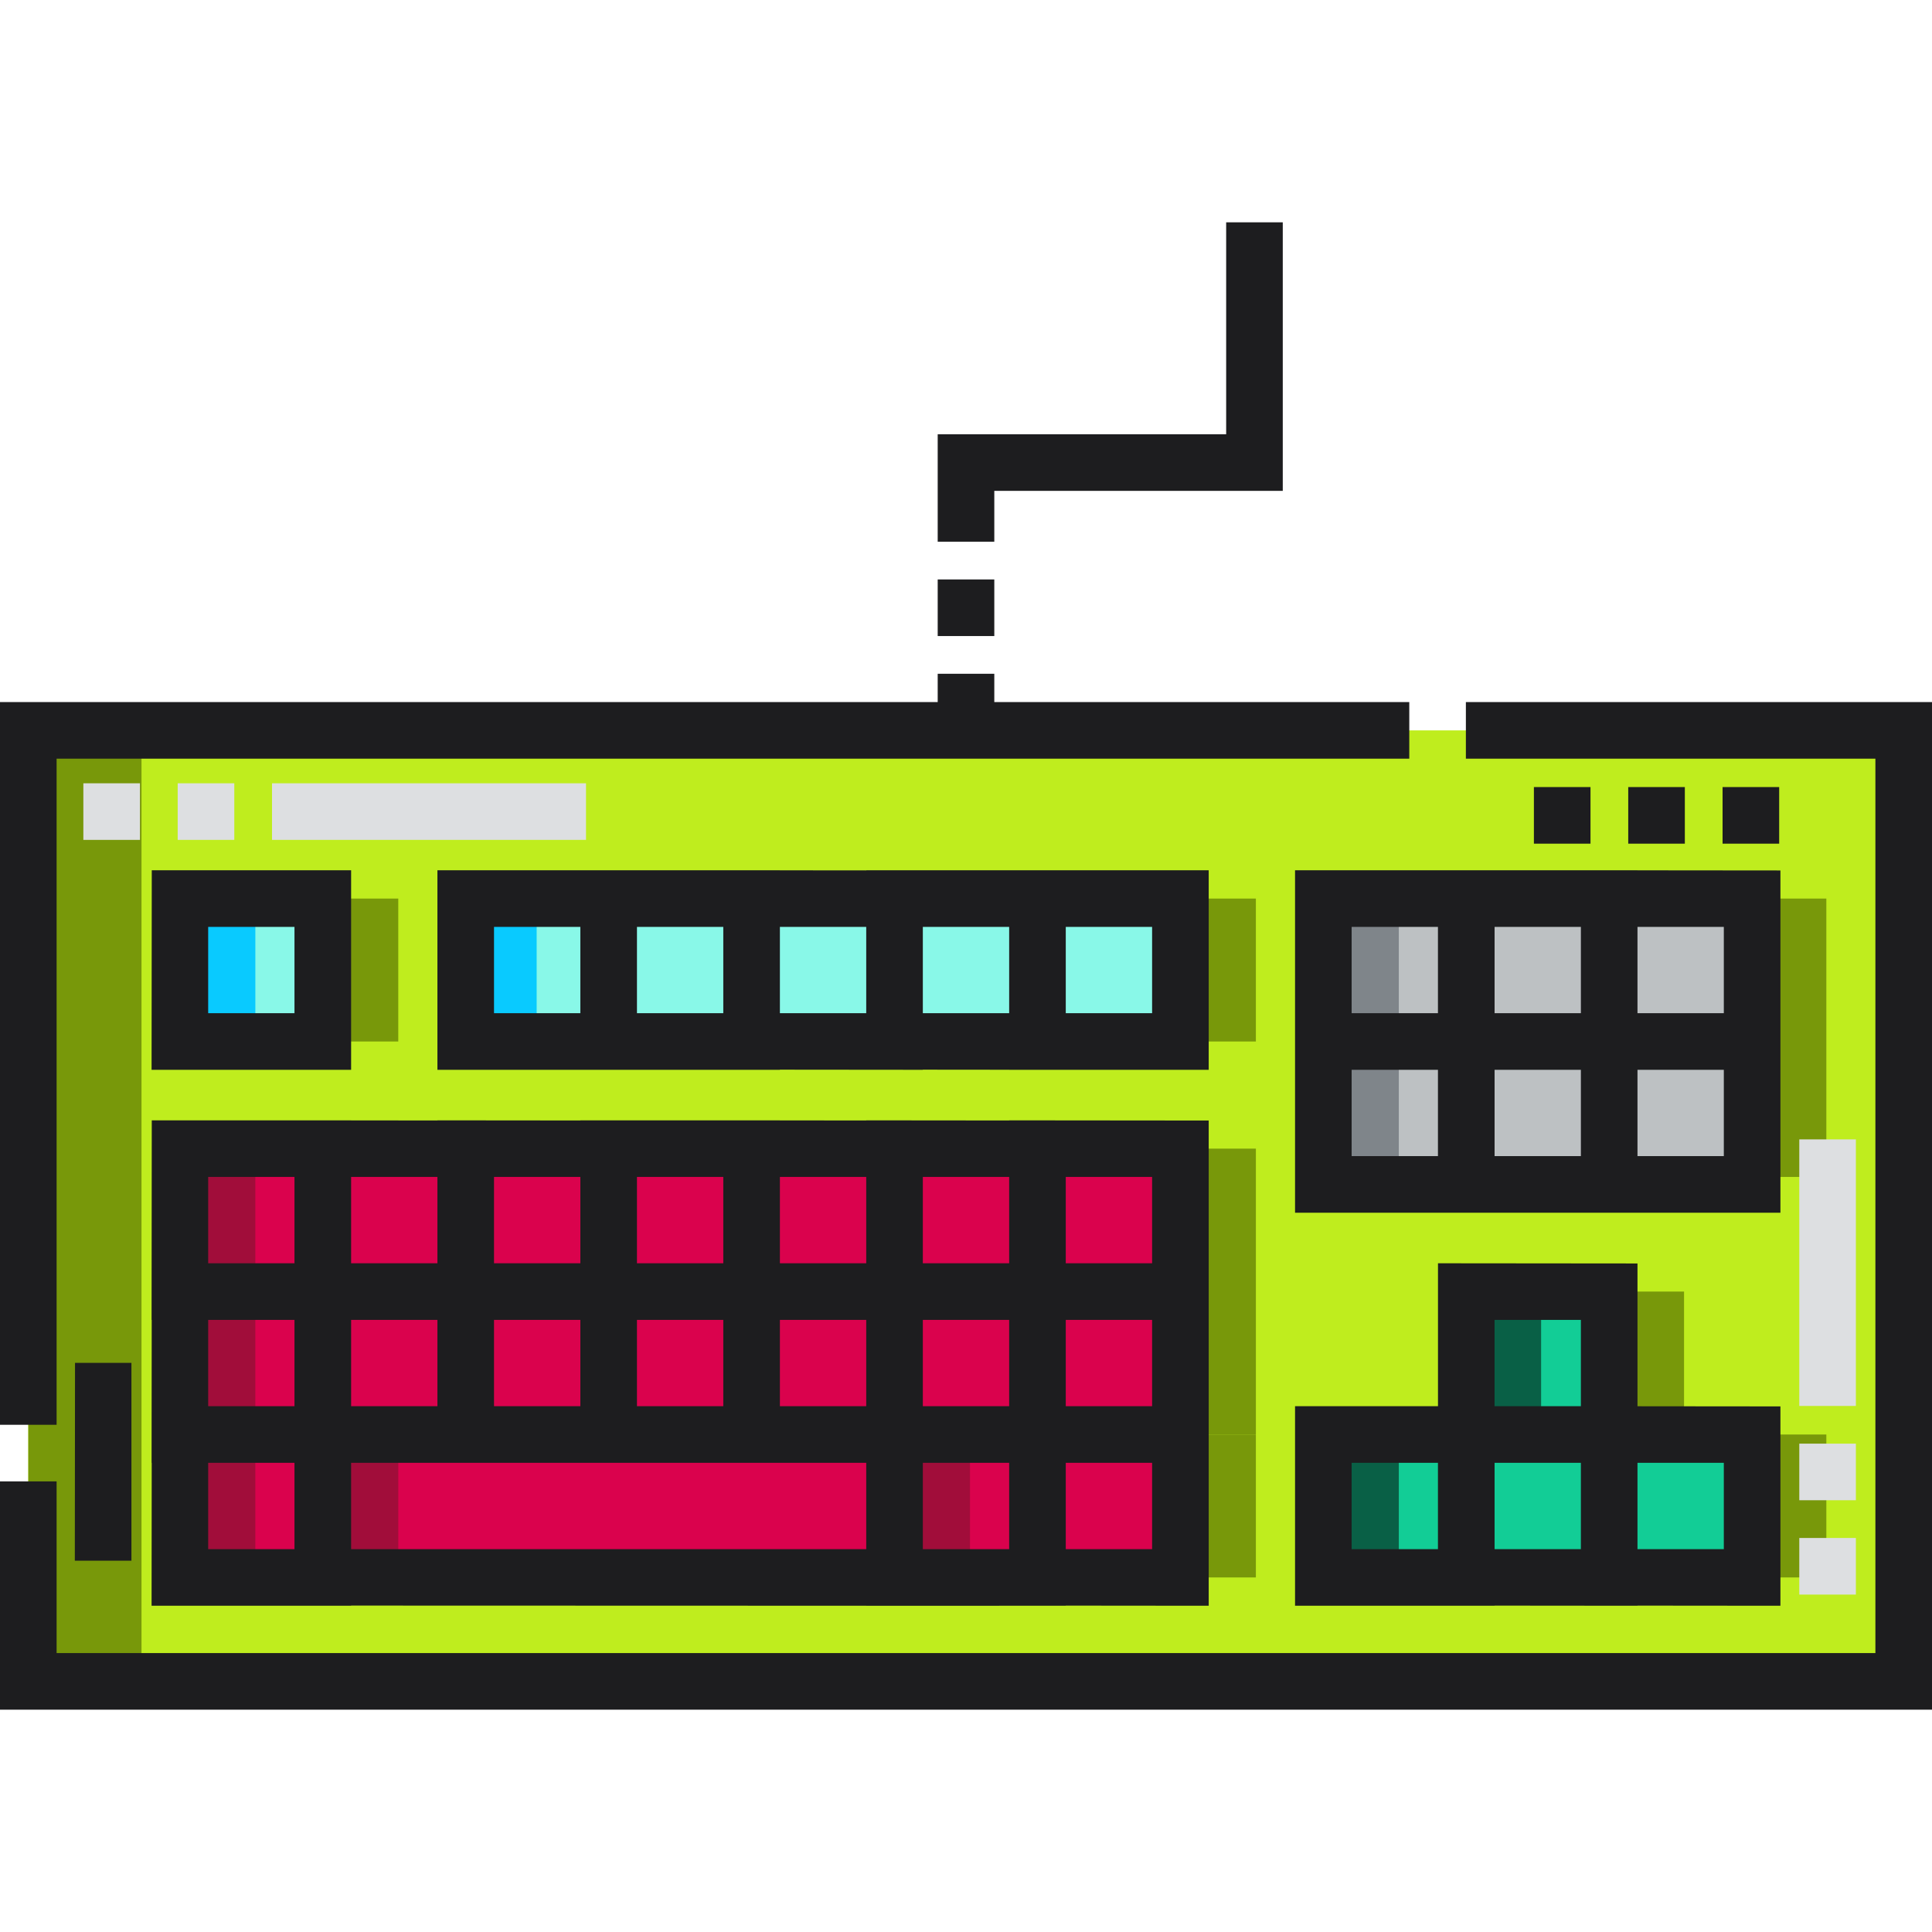 <?xml version="1.0" encoding="UTF-8" standalone="no"?>
<svg
   xmlns:dc="http://purl.org/dc/elements/1.1/"
   xmlns:cc="http://creativecommons.org/ns#"
   xmlns:rdf="http://www.w3.org/1999/02/22-rdf-syntax-ns#"
   xmlns:svg="http://www.w3.org/2000/svg"
   xmlns="http://www.w3.org/2000/svg"
   xmlns:sodipodi="http://sodipodi.sourceforge.net/DTD/sodipodi-0.dtd"
   xmlns:inkscape="http://www.inkscape.org/namespaces/inkscape"
   version="1.1"
   id="Capa_1"
   x="0px"
   y="0px"
   viewBox="0 0 512 512"
   style="enable-background:new 0 0 512 512;"
   xml:space="preserve"
   sodipodi:docname="_developement.svg"
   inkscape:version="1.0.2-2 (e86c870879, 2021-01-15)"><defs
   id="defs155" /><sodipodi:namedview
   pagecolor="#ffffff"
   bordercolor="#666666"
   borderopacity="1"
   objecttolerance="10"
   gridtolerance="10"
   guidetolerance="10"
   inkscape:pageopacity="0"
   inkscape:pageshadow="2"
   inkscape:window-width="2560"
   inkscape:window-height="1377"
   id="namedview153"
   showgrid="false"
   inkscape:zoom="1.96875"
   inkscape:cx="256"
   inkscape:cy="256"
   inkscape:window-x="-8"
   inkscape:window-y="-8"
   inkscape:window-maximized="1"
   inkscape:current-layer="g92" />
<rect
   x="7.5"
   y="193.56"
   style="fill:#bfed1e;fill-opacity:1"
   width="497"
   height="252.03"
   id="rect2" />
<g
   id="g22">
	<rect
   x="67.67"
   y="238.13"
   style="fill:#78980a;fill-opacity:1"
   width="37.879"
   height="37.879"
   id="rect4" />
	<rect
   x="143.42"
   y="238.13"
   style="fill:#78980a;fill-opacity:1"
   width="189.4"
   height="37.879"
   id="rect6" />
	<rect
   x="67.67"
   y="304.4"
   style="fill:#78980a;fill-opacity:1"
   width="265.15"
   height="75.76"
   id="rect8" />
	<rect
   x="67.67"
   y="380.16"
   style="fill:#898890;"
   width="37.879"
   height="37.879"
   id="rect10" />
	<rect
   x="105.55"
   y="380.16"
   style="fill:#898890;"
   width="151.51"
   height="37.879"
   id="rect12" />
	<rect
   x="257.06"
   y="380.16"
   style="fill:#78980a;fill-opacity:1"
   width="75.76"
   height="37.879"
   id="rect14" />
	<rect
   x="370.7"
   y="238.13"
   style="fill:#78980a;fill-opacity:1"
   width="113.3"
   height="73.77"
   id="rect16" />
	<rect
   x="408.41"
   y="342.28"
   style="fill:#78980a;fill-opacity:1"
   width="37.879"
   height="37.879"
   id="rect18" />
	<rect
   x="370.7"
   y="380.16"
   style="fill:#78980a;fill-opacity:1"
   width="113.3"
   height="37.879"
   id="rect20" />
</g>
<g
   id="g28">
	<rect
   x="47.671"
   y="238.13"
   style="fill:#89f8e8;fill-opacity:1"
   width="37.879"
   height="37.879"
   id="rect24" />
	<rect
   x="123.42"
   y="238.13"
   style="fill:#89f8e8;fill-opacity:1"
   width="189.4"
   height="37.879"
   id="rect26" />
</g>
<g
   id="g34">
	<rect
   x="47.666"
   y="304.4"
   style="fill:#da024d;fill-opacity:1"
   width="265.15"
   height="75.76"
   id="rect30" />
	<rect
   x="47.666"
   y="380.16"
   style="fill:#da024d;fill-opacity:1"
   width="37.879"
   height="37.879"
   id="rect32" />
</g>
<rect
   x="85.55"
   y="380.16"
   style="fill:#da024d;fill-opacity:1"
   width="151.51"
   height="37.879"
   id="rect36" />
<rect
   x="237.06"
   y="380.16"
   style="fill:#da024d;fill-opacity:1"
   width="75.76"
   height="37.879"
   id="rect38" />
<rect
   x="350.7"
   y="238.13"
   style="fill:#bdc1c3;fill-opacity:1"
   width="113.3"
   height="73.77"
   id="rect40" />
<g
   id="g46">
	<rect
   x="388.41"
   y="342.28"
   style="fill:#12cd96;fill-opacity:1"
   width="37.879"
   height="37.879"
   id="rect42" />
	<rect
   x="350.7"
   y="380.16"
   style="fill:#12cd96;fill-opacity:1"
   width="113.3"
   height="37.879"
   id="rect44" />
</g>
<g
   id="g52">
	<rect
   x="47.671"
   y="238.13"
   style="fill:#09caff;fill-opacity:1"
   width="20"
   height="37.879"
   id="rect48" />
	<rect
   x="123.42"
   y="238.13"
   style="fill:#09caff;fill-opacity:1"
   width="18.801"
   height="37.879"
   id="rect50" />
</g>
<g
   id="g58">
	<rect
   x="47.666"
   y="304.4"
   style="fill:#a10d3a;fill-opacity:1"
   width="20"
   height="75.76"
   id="rect54" />
	<rect
   x="47.666"
   y="380.16"
   style="fill:#a10d3a;fill-opacity:1"
   width="20"
   height="37.879"
   id="rect56" />
</g>
<rect
   x="85.55"
   y="380.16"
   style="fill:#a10d3a;fill-opacity:1"
   width="20"
   height="37.879"
   id="rect60" />
<rect
   x="237.06"
   y="380.16"
   style="fill:#a10d3a;fill-opacity:1"
   width="20"
   height="37.879"
   id="rect62" />
<rect
   x="350.7"
   y="238.13"
   style="fill:#7f858a;fill-opacity:1"
   width="20"
   height="73.77"
   id="rect64" />
<g
   id="g70">
	<rect
   x="388.41"
   y="342.28"
   style="fill:#096046;fill-opacity:1"
   width="20"
   height="37.879"
   id="rect66" />
	<rect
   x="350.7"
   y="380.16"
   style="fill:#096046;fill-opacity:1"
   width="20"
   height="37.879"
   id="rect68" />
</g>
<rect
   x="7.5"
   y="193.56"
   style="fill:#78980a;fill-opacity:1"
   width="30"
   height="252.03"
   id="rect72" />
<g
   id="g92">
	<rect
   x="22.09"
   y="207.58"
   style="fill:#dddfe1;fill-opacity:1"
   width="15"
   height="15"
   id="rect74" />
	<rect
   x="47.09"
   y="207.58"
   style="fill:#dddfe1;fill-opacity:1"
   width="15"
   height="15"
   id="rect76" />
	<rect
   x="72.09"
   y="207.58"
   style="fill:#dddfe1;fill-opacity:1"
   width="83.21"
   height="15"
   id="rect78" />
	
	
	
	<rect
   x="476.83"
   y="301.95"
   style="fill:#dddfe1;fill-opacity:1"
   width="15"
   height="70.64"
   id="rect86" />
	<rect
   x="476.83"
   y="407.58"
   style="fill:#dddfe1;fill-opacity:1"
   width="15"
   height="15"
   id="rect88" />
	<rect
   x="476.83"
   y="382.58"
   style="fill:#dddfe1;fill-opacity:1"
   width="15"
   height="15"
   id="rect90" />
</g>
<g
   id="g120">
	<rect
   x="456.5"
   y="208.58"
   style="fill:#1D1D1F;"
   width="15"
   height="15"
   id="rect94" />
	<rect
   x="406.5"
   y="208.58"
   style="fill:#1D1D1F;"
   width="14.999"
   height="15"
   id="rect96" />
	<rect
   x="431.5"
   y="208.58"
   style="fill:#1D1D1F;"
   width="15"
   height="15"
   id="rect98" />
	<polygon
   style="fill:#1D1D1F;"
   points="388.473,186.057 388.473,201.057 497,201.057 497,438.083 15,438.083 15,392.583 0,392.583    0,453.083 512,453.083 512,186.057  "
   id="polygon100" />
	<polygon
   style="fill:#1D1D1F;"
   points="15,201.057 373.473,201.057 373.473,186.057 263.5,186.057 263.5,178.556 248.5,178.556    248.5,186.057 0,186.057 0,377.583 15,377.583  "
   id="polygon102" />
	<path
   style="fill:#1D1D1F;"
   d="M40.17,283.51h52.88v-52.88H40.22L40.17,283.51z M55.17,245.63h22.87v22.88H55.17V245.63z"
   id="path104" />
	<path
   style="fill:#1D1D1F;"
   d="M320.32,230.63h-90.76v0.036l-22.88-0.022v-0.014h-90.76v52.88h90.76v-0.036l37.88,0.036v-0.036   l22.88,0.022v0.014h52.88V230.63z M153.8,268.51h-22.88v-22.88h22.88V268.51z M168.8,245.63h22.88v22.88H168.8V245.63z    M206.68,245.63h22.88v22.88h-22.88V245.63z M267.44,268.51h-22.88v-22.88h22.88V268.51z M305.32,268.51h-22.88v-22.88h22.88   V268.51z"
   id="path106" />
	<path
   style="fill:#1D1D1F;"
   d="M343.2,230.63v90.75h128.63v-90.7l-37.88-0.036v-0.014H343.2z M358.2,245.63h22.87v22.88H358.2   V245.63z M381.07,306.38H358.2v-22.87h22.87V306.38z M418.95,306.38h-22.87v-22.87h22.87V306.38z M456.83,306.38h-22.88v-22.87   h22.88V306.38z M456.83,245.63v22.88h-22.88v-22.88H456.83z M418.95,245.63v22.88h-22.87v-22.88H418.95z"
   id="path108" />
	<path
   style="fill:#1d1d1f"
   d="m 433.95,334.83 -52.87,-0.05 v 37.88 H 343.2 v 52.88 h 52.88 v -0.036 l 37.87,0.036 v -0.036 l 37.88,0.036 v -52.83 l -37.88,-0.036 z m -52.88,75.71 H 358.2 v -22.88 h 22.87 z m 15.01,-22.88 h 22.87 v 22.88 h -22.87 z m 60.75,0 v 22.88 h -22.88 v -22.88 z m -60.76,-15 v -22.88 h 22.88 l 0,10.347 0,12.533 z"
   id="path110"
   sodipodi:nodetypes="cccccccccccccccccccccccccccccccccc" />
	<path
   style="fill:#1D1D1F;"
   d="M282.44,425.54v-0.036l37.88,0.036V296.95l-52.88-0.05v0.036l-37.88-0.036v0.036l-22.88-0.022V296.9   H153.8v0.036l-37.88-0.036v0.036l-22.87-0.022V296.9H40.22l-0.05,52.88h0.036l-0.036,37.88h0.036l-0.036,37.88h52.88v-0.045   l136.51,0.041v0.005L282.44,425.54L282.44,425.54z M206.68,349.781h22.88v22.88h-22.88V349.781z M267.44,372.66h-22.88v-22.88   h22.88V372.66z M282.44,349.781h22.88v22.88h-22.88V349.781z M191.68,372.66H168.8v-22.88h22.88L191.68,372.66L191.68,372.66z    M130.92,349.781h22.88v22.88h-22.88V349.781z M93.05,349.781h22.87v22.88H93.05V349.781z M244.56,387.66h22.88v22.88h-22.88   V387.66z M305.32,410.54h-22.88v-22.88h22.88V410.54z M305.32,334.781h-22.88V311.9h22.88V334.781z M267.44,334.781h-22.88V311.9   h22.88V334.781z M229.56,311.9v22.88h-22.88V311.9H229.56z M191.68,334.781H168.8V311.9h22.88L191.68,334.781L191.68,334.781z    M153.8,334.781h-22.88V311.9h22.88V334.781z M115.92,311.9v22.88H93.05V311.9H115.92z M55.17,311.9h22.87v22.88H55.17V311.9z    M78.04,349.781v22.88H55.17v-22.88H78.04z M78.04,410.54H55.17v-22.88h22.87V410.54z M93.05,410.54v-22.88h136.51v22.88H93.05z"
   id="path112" />
	<polygon
   style="fill:#1D1D1F;"
   points="19.83,413.6 34.83,413.6 34.83,361.17 19.88,361.17  "
   id="polygon114" />
	<rect
   x="248.5"
   y="153.56"
   style="fill:#1D1D1F;"
   width="15"
   height="15"
   id="rect116" />
	<polygon
   style="fill:#1D1D1F;"
   points="263.5,130.083 339.946,130.083 339.946,58.917 324.946,58.917 324.946,115.083    248.5,115.083 248.5,143.556 263.5,143.556  "
   id="polygon118" />
</g>
<g
   id="g122">
</g>
<g
   id="g124">
</g>
<g
   id="g126">
</g>
<g
   id="g128">
</g>
<g
   id="g130">
</g>
<g
   id="g132">
</g>
<g
   id="g134">
</g>
<g
   id="g136">
</g>
<g
   id="g138">
</g>
<g
   id="g140">
</g>
<g
   id="g142">
</g>
<g
   id="g144">
</g>
<g
   id="g146">
</g>
<g
   id="g148">
</g>
<g
   id="g150">
</g>
</svg>
